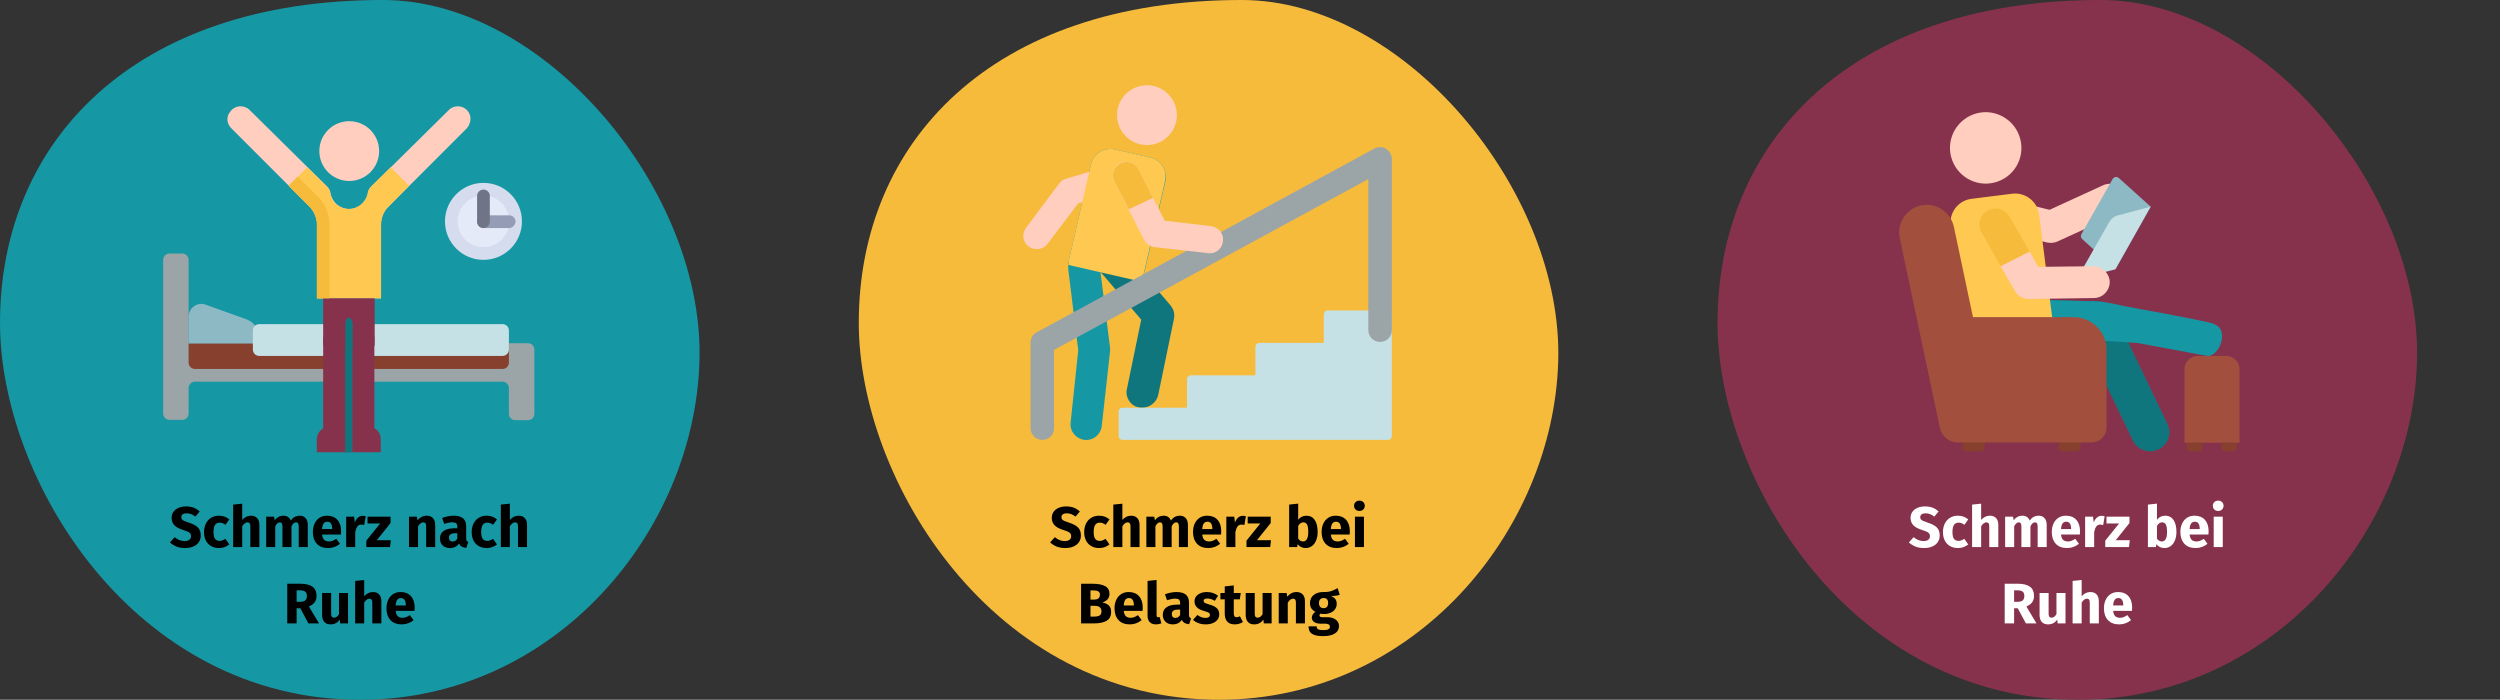 <?xml version="1.0" encoding="UTF-8"?>
<svg width="786px" height="220px" viewBox="0 0 786 220" version="1.1" xmlns="http://www.w3.org/2000/svg" xmlns:xlink="http://www.w3.org/1999/xlink">
    <rect x="0" y="0" width="786" height="220" fill="#333333" stroke="none"/>
    <title>kniearthrose-definition</title>
    <g id="Page-1" stroke="none" stroke-width="1" fill="none" fill-rule="evenodd">
        <g id="Illustrationen_Gürtelrose" transform="translate(-123, -2506)">
            <g id="kniearthrose-definition" transform="translate(123, 2506)">
                <rect id="Rectangle" x="0" y="0" width="786" height="220"></rect>
                <path d="M10.376,0 L775.624,0 C781.331,0 786,5.4 786,12 L786,208 C786,214.6 781.331,220 775.624,220 L10.376,220 C4.669,220 0,214.6 0,208 L0,12 C0,5.4 4.669,0 10.376,0 Z" id="Mask"></path>
                <g id="Group" fill-rule="nonzero">
                    <path d="M113.3,220 C174.5,220 218.2,167.2 219.9,113.8 C221.7,60.4 171.7,0 120.4,0 C41.7,0 0,44.7 0,101.5 C0,150.8 42,220 113.3,220 Z" id="Oval-Copy-2" fill="#1598A4"></path>
                    <path d="M58.169,172.306 C59.189,172.306 60.071,172.141 60.815,171.811 C61.559,171.481 62.129,171.019 62.525,170.425 C62.921,169.831 63.119,169.144 63.119,168.364 C63.119,167.272 62.819,166.429 62.219,165.835 C61.619,165.241 60.683,164.74 59.411,164.332 C58.739,164.116 58.235,163.93 57.899,163.774 C57.563,163.618 57.329,163.453 57.197,163.279 C57.065,163.105 56.999,162.88 56.999,162.604 C56.999,162.208 57.149,161.905 57.449,161.695 C57.749,161.485 58.157,161.38 58.673,161.38 C59.645,161.38 60.557,161.728 61.409,162.424 L61.409,162.424 L62.777,160.822 C62.213,160.282 61.586,159.88 60.896,159.616 C60.206,159.352 59.393,159.22 58.457,159.22 C57.593,159.22 56.819,159.367 56.135,159.661 C55.451,159.955 54.917,160.375 54.533,160.921 C54.149,161.467 53.957,162.1 53.957,162.82 C53.957,163.756 54.248,164.53 54.83,165.142 C55.412,165.754 56.393,166.27 57.773,166.69 C58.385,166.882 58.853,167.062 59.177,167.23 C59.501,167.398 59.729,167.587 59.861,167.797 C59.993,168.007 60.059,168.268 60.059,168.58 C60.059,169.06 59.882,169.435 59.528,169.705 C59.174,169.975 58.691,170.11 58.079,170.11 C57.479,170.11 56.924,170.008 56.414,169.804 C55.904,169.6 55.409,169.294 54.929,168.886 L54.929,168.886 L53.435,170.524 C53.999,171.064 54.674,171.496 55.46,171.82 C56.246,172.144 57.149,172.306 58.169,172.306 Z M68.879,172.306 C70.079,172.306 71.153,171.928 72.101,171.172 L72.101,171.172 L70.859,169.408 C70.487,169.636 70.169,169.801 69.905,169.903 C69.641,170.005 69.347,170.056 69.023,170.056 C68.411,170.056 67.943,169.846 67.619,169.426 C67.295,169.006 67.133,168.292 67.133,167.284 C67.133,166.24 67.295,165.484 67.619,165.016 C67.943,164.548 68.423,164.314 69.059,164.314 C69.671,164.314 70.277,164.542 70.877,164.998 L70.877,164.998 L72.101,163.306 C71.633,162.91 71.135,162.616 70.607,162.424 C70.079,162.232 69.485,162.136 68.825,162.136 C67.889,162.136 67.067,162.355 66.359,162.793 C65.651,163.231 65.105,163.84 64.721,164.62 C64.337,165.4 64.145,166.294 64.145,167.302 C64.145,168.31 64.337,169.189 64.721,169.939 C65.105,170.689 65.651,171.271 66.359,171.685 C67.067,172.099 67.907,172.306 68.879,172.306 Z M76.151,172 L76.151,165.448 C76.679,164.632 77.231,164.224 77.807,164.224 C78.095,164.224 78.317,164.317 78.473,164.503 C78.629,164.689 78.707,165.022 78.707,165.502 L78.707,165.502 L78.707,172 L81.551,172 L81.551,165.016 C81.551,164.104 81.317,163.396 80.849,162.892 C80.381,162.388 79.733,162.136 78.905,162.136 C78.353,162.136 77.855,162.247 77.411,162.469 C76.967,162.691 76.547,163.024 76.151,163.468 L76.151,163.468 L76.151,158.356 L73.307,158.644 L73.307,172 L76.151,172 Z M86.537,172 L86.537,165.466 C86.753,165.058 86.978,164.749 87.212,164.539 C87.446,164.329 87.707,164.224 87.995,164.224 C88.535,164.224 88.805,164.65 88.805,165.502 L88.805,165.502 L88.805,172 L91.649,172 L91.649,165.466 C91.865,165.046 92.087,164.734 92.315,164.53 C92.543,164.326 92.807,164.224 93.107,164.224 C93.647,164.224 93.917,164.65 93.917,165.502 L93.917,165.502 L93.917,172 L96.761,172 L96.761,165.016 C96.761,164.116 96.533,163.411 96.077,162.901 C95.621,162.391 95.015,162.136 94.259,162.136 C93.659,162.136 93.128,162.259 92.666,162.505 C92.204,162.751 91.781,163.132 91.397,163.648 C91.217,163.168 90.932,162.796 90.542,162.532 C90.152,162.268 89.687,162.136 89.147,162.136 C88.571,162.136 88.058,162.253 87.608,162.487 C87.158,162.721 86.747,163.078 86.375,163.558 L86.375,163.558 L86.177,162.442 L83.693,162.442 L83.693,172 L86.537,172 Z M103.169,172.306 C104.537,172.306 105.779,171.862 106.895,170.974 L106.895,170.974 L105.725,169.39 C105.305,169.678 104.915,169.891 104.555,170.029 C104.195,170.167 103.823,170.236 103.439,170.236 C102.803,170.236 102.305,170.074 101.945,169.75 C101.585,169.426 101.357,168.862 101.261,168.058 L101.261,168.058 L107.183,168.058 C107.219,167.77 107.237,167.428 107.237,167.032 C107.237,165.496 106.847,164.296 106.067,163.432 C105.287,162.568 104.207,162.136 102.827,162.136 C101.891,162.136 101.087,162.361 100.415,162.811 C99.743,163.261 99.233,163.873 98.885,164.647 C98.537,165.421 98.363,166.294 98.363,167.266 C98.363,168.802 98.777,170.026 99.605,170.938 C100.433,171.85 101.621,172.306 103.169,172.306 Z M104.447,166.348 L101.261,166.348 C101.321,165.52 101.486,164.926 101.756,164.566 C102.026,164.206 102.407,164.026 102.899,164.026 C103.907,164.026 104.423,164.758 104.447,166.222 L104.447,166.222 L104.447,166.348 Z M111.683,172 L111.683,167.266 C111.851,166.486 112.082,165.901 112.376,165.511 C112.67,165.121 113.099,164.926 113.663,164.926 C113.879,164.926 114.167,164.968 114.527,165.052 L114.527,165.052 L114.977,162.298 C114.689,162.214 114.371,162.172 114.023,162.172 C113.471,162.172 112.976,162.361 112.538,162.739 C112.1,163.117 111.773,163.636 111.557,164.296 L111.557,164.296 L111.323,162.442 L108.839,162.442 L108.839,172 L111.683,172 Z M122.627,172 L122.879,169.84 L118.469,169.84 L122.789,164.44 L122.789,162.442 L115.553,162.442 L115.553,164.584 L119.513,164.584 L115.175,169.984 L115.175,172 L122.627,172 Z M131.429,172 L131.429,165.466 C131.957,164.638 132.509,164.224 133.085,164.224 C133.385,164.224 133.61,164.317 133.76,164.503 C133.91,164.689 133.985,165.022 133.985,165.502 L133.985,165.502 L133.985,172 L136.829,172 L136.829,165.016 C136.829,164.104 136.595,163.396 136.127,162.892 C135.659,162.388 135.011,162.136 134.183,162.136 C133.595,162.136 133.064,162.256 132.59,162.496 C132.116,162.736 131.675,163.096 131.267,163.576 L131.267,163.576 L131.069,162.442 L128.585,162.442 L128.585,172 L131.429,172 Z M141.437,172.306 C142.733,172.306 143.693,171.826 144.317,170.866 C144.521,171.322 144.809,171.655 145.181,171.865 C145.553,172.075 146.033,172.204 146.621,172.252 L146.621,172.252 L147.215,170.398 C146.987,170.314 146.822,170.188 146.72,170.02 C146.618,169.852 146.567,169.588 146.567,169.228 L146.567,169.228 L146.567,165.52 C146.567,164.392 146.249,163.546 145.613,162.982 C144.977,162.418 143.975,162.136 142.607,162.136 C142.067,162.136 141.482,162.196 140.852,162.316 C140.222,162.436 139.607,162.61 139.007,162.838 L139.007,162.838 L139.655,164.71 C140.123,164.554 140.579,164.431 141.023,164.341 C141.467,164.251 141.845,164.206 142.157,164.206 C142.757,164.206 143.177,164.311 143.417,164.521 C143.657,164.731 143.777,165.118 143.777,165.682 L143.777,165.682 L143.777,166.096 L142.805,166.096 C141.353,166.096 140.243,166.372 139.475,166.924 C138.707,167.476 138.323,168.274 138.323,169.318 C138.323,170.206 138.605,170.926 139.169,171.478 C139.733,172.03 140.489,172.306 141.437,172.306 Z M142.265,170.272 C141.917,170.272 141.644,170.167 141.446,169.957 C141.248,169.747 141.149,169.45 141.149,169.066 C141.149,168.586 141.308,168.232 141.626,168.004 C141.944,167.776 142.427,167.662 143.075,167.662 L143.075,167.662 L143.777,167.662 L143.777,169.354 C143.417,169.966 142.913,170.272 142.265,170.272 Z M153.029,172.306 C154.229,172.306 155.303,171.928 156.251,171.172 L156.251,171.172 L155.009,169.408 C154.637,169.636 154.319,169.801 154.055,169.903 C153.791,170.005 153.497,170.056 153.173,170.056 C152.561,170.056 152.093,169.846 151.769,169.426 C151.445,169.006 151.283,168.292 151.283,167.284 C151.283,166.24 151.445,165.484 151.769,165.016 C152.093,164.548 152.573,164.314 153.209,164.314 C153.821,164.314 154.427,164.542 155.027,164.998 L155.027,164.998 L156.251,163.306 C155.783,162.91 155.285,162.616 154.757,162.424 C154.229,162.232 153.635,162.136 152.975,162.136 C152.039,162.136 151.217,162.355 150.509,162.793 C149.801,163.231 149.255,163.84 148.871,164.62 C148.487,165.4 148.295,166.294 148.295,167.302 C148.295,168.31 148.487,169.189 148.871,169.939 C149.255,170.689 149.801,171.271 150.509,171.685 C151.217,172.099 152.057,172.306 153.029,172.306 Z M160.301,172 L160.301,165.448 C160.829,164.632 161.381,164.224 161.957,164.224 C162.245,164.224 162.467,164.317 162.623,164.503 C162.779,164.689 162.857,165.022 162.857,165.502 L162.857,165.502 L162.857,172 L165.701,172 L165.701,165.016 C165.701,164.104 165.467,163.396 164.999,162.892 C164.531,162.388 163.883,162.136 163.055,162.136 C162.503,162.136 162.005,162.247 161.561,162.469 C161.117,162.691 160.697,163.024 160.301,163.468 L160.301,163.468 L160.301,158.356 L157.457,158.644 L157.457,172 L160.301,172 Z M93.26,196 L93.26,191.23 L94.412,191.23 L96.968,196 L100.298,196 L97.13,190.69 C97.958,190.318 98.564,189.865 98.948,189.331 C99.332,188.797 99.524,188.128 99.524,187.324 C99.524,186.04 99.095,185.086 98.237,184.462 C97.379,183.838 96.098,183.526 94.394,183.526 L94.394,183.526 L90.308,183.526 L90.308,196 L93.26,196 Z M94.502,189.196 L93.26,189.196 L93.26,185.596 L94.322,185.596 C95.054,185.596 95.597,185.734 95.951,186.01 C96.305,186.286 96.482,186.724 96.482,187.324 C96.482,187.972 96.317,188.446 95.987,188.746 C95.657,189.046 95.162,189.196 94.502,189.196 L94.502,189.196 Z M103.934,196.306 C105.17,196.306 106.136,195.802 106.832,194.794 L106.832,194.794 L106.958,196 L109.424,196 L109.424,186.442 L106.58,186.442 L106.58,193.084 C106.148,193.828 105.632,194.2 105.032,194.2 C104.72,194.2 104.489,194.107 104.339,193.921 C104.189,193.735 104.114,193.408 104.114,192.94 L104.114,192.94 L104.114,186.442 L101.27,186.442 L101.27,193.3 C101.27,194.248 101.495,194.986 101.945,195.514 C102.395,196.042 103.058,196.306 103.934,196.306 Z M114.5,196 L114.5,189.448 C115.028,188.632 115.58,188.224 116.156,188.224 C116.444,188.224 116.666,188.317 116.822,188.503 C116.978,188.689 117.056,189.022 117.056,189.502 L117.056,189.502 L117.056,196 L119.9,196 L119.9,189.016 C119.9,188.104 119.666,187.396 119.198,186.892 C118.73,186.388 118.082,186.136 117.254,186.136 C116.702,186.136 116.204,186.247 115.76,186.469 C115.316,186.691 114.896,187.024 114.5,187.468 L114.5,187.468 L114.5,182.356 L111.656,182.644 L111.656,196 L114.5,196 Z M126.308,196.306 C127.676,196.306 128.918,195.862 130.034,194.974 L130.034,194.974 L128.864,193.39 C128.444,193.678 128.054,193.891 127.694,194.029 C127.334,194.167 126.962,194.236 126.578,194.236 C125.942,194.236 125.444,194.074 125.084,193.75 C124.724,193.426 124.496,192.862 124.4,192.058 L124.4,192.058 L130.322,192.058 C130.358,191.77 130.376,191.428 130.376,191.032 C130.376,189.496 129.986,188.296 129.206,187.432 C128.426,186.568 127.346,186.136 125.966,186.136 C125.03,186.136 124.226,186.361 123.554,186.811 C122.882,187.261 122.372,187.873 122.024,188.647 C121.676,189.421 121.502,190.294 121.502,191.266 C121.502,192.802 121.916,194.026 122.744,194.938 C123.572,195.85 124.76,196.306 126.308,196.306 Z M127.586,190.348 L124.4,190.348 C124.46,189.52 124.625,188.926 124.895,188.566 C125.165,188.206 125.546,188.026 126.038,188.026 C127.046,188.026 127.562,188.758 127.586,190.222 L127.586,190.222 L127.586,190.348 Z" id="SchmerznachRuhe" fill="#000000"></path>
                    <g id="bed" transform="translate(51, 33)">
                        <path d="M8.3,74.9 L8.3,48.7 C8.3,47.6 7.4,46.7 6.3,46.7 L2.3,46.7 C1.2,46.7 0.3,47.6 0.3,48.7 L0.3,97 C0.3,98.1 1.2,99 2.3,99 L6.3,99 C7.4,99 8.3,98.1 8.3,97 L8.3,89 C8.3,87.9 9.2,87 10.3,87 L107,87 C108.1,87 109,87.9 109,89 L109,97.1 C109,98.2 109.9,99.1 111,99.1 L115,99.1 C116.1,99.1 117,98.2 117,97.1 L117,76.9 C117,75.8 116.1,74.9 115,74.9 L8.3,74.9 Z" id="Path" fill="#9BA4A6"></path>
                        <path d="M107,83 L10.3,83 C9.2,83 8.3,82.1 8.3,81 L8.3,75 L109,75 L109,81 C109,82.1 108.1,83 107,83 Z" id="Path_1_" fill="#873F2E"></path>
                        <path d="M8.3,74.9 L30.5,74.9 L30.5,73.1 C30.5,70.6 28.9,68.3 26.5,67.4 L13.7,62.8 C11.1,61.8 8.3,63.8 8.3,66.6 L8.3,74.9 Z" id="Path_2_" fill="#8DB9C4"></path>
                        <path d="M107,78.9 L30.5,78.9 C29.4,78.9 28.5,78 28.5,76.9 L28.5,70.9 C28.5,69.8 29.4,68.9 30.5,68.9 L107,68.9 C108.1,68.9 109,69.8 109,70.9 L109,76.9 C109,78 108.1,78.9 107,78.9 Z" id="Path_3_" fill="#C5E1E6"></path>
                        <path d="M66.7,101.6 L66.7,72.9 L50.6,72.9 L50.6,101.7 C49.4,102.4 48.6,103.7 48.6,105.2 L48.6,109.2 L68.7,109.2 L68.7,105.2 C68.8,103.6 67.9,102.3 66.7,101.6 Z" id="Path_4_" fill="#87324C"></path>
                        <rect id="Rectangle" fill="#10767E" x="57.5" y="72.9" width="2.3" height="36.3"></rect>
                        <path d="M96.2,2.1 C94.7,0 91.8,-0.1 90.1,1.6 L65.8,25.6 C65.2,26.2 64.8,26.9 64.7,27.7 C64.2,30.5 61.7,32.7 58.8,32.7 C55.8,32.7 53.4,30.6 52.9,27.7 C52.8,26.9 52.4,26.2 51.8,25.6 L27.5,1.6 C25.8,-0.1 22.9,0 21.4,2.1 C20,3.7 20.3,6 21.8,7.4 L46.3,31.9 C47.8,33.4 48.7,35.5 48.7,37.6 L48.7,60.8 L68.8,60.8 L68.8,37.6 C68.8,35.5 69.6,33.4 71.2,31.9 L95.7,7.4 C97,6 97.4,3.7 96.2,2.1 Z" id="Path_5_" fill="#FFCEBF"></path>
                        <path d="M77.6,25.4 L71.8,19.6 L65.7,25.6 C65.1,26.2 64.7,26.9 64.6,27.7 C64.1,30.5 61.6,32.7 58.7,32.7 C55.7,32.7 53.3,30.6 52.8,27.7 C52.7,26.9 52.3,26.2 51.7,25.6 L45.6,19.6 L39.8,25.4 L46.3,31.9 C47.8,33.4 48.7,35.5 48.7,37.6 L48.7,60.8 L68.8,60.8 L68.8,37.6 C68.8,35.5 69.6,33.4 71.2,31.9 L77.6,25.4 Z" id="Path_6_" fill="#FFC850"></path>
                        <path d="M65.2,76.9 L52.2,76.9 C51.3,76.9 50.6,76 50.6,74.9 L50.6,60.8 L66.8,60.8 L66.8,74.9 C66.9,76 66.1,76.9 65.2,76.9 Z" id="Path_7_" fill="#87324C"></path>
                        <g id="Group" transform="translate(57.28, 66.48)" fill="#10767E">
                            <path d="M1.4,0.4 C0.8,0.4 0.3,1.3 0.3,2.4 L0.3,10.5 L2.6,10.5 L2.6,2.4 C2.5,1.3 2,0.4 1.4,0.4 Z" id="Path_8_"></path>
                        </g>
                        <circle id="Oval-Copy-27" fill="#FFCEBF" cx="58.8" cy="14.5" r="9.4"></circle>
                        <circle id="Oval" fill="#D5DCED" cx="101" cy="36.6" r="12.1"></circle>
                        <circle id="Oval_1_" fill="#E4EAF8" cx="101" cy="36.6" r="8.1"></circle>
                        <path d="M109,38.7 L101,38.7 C99.9,38.7 99,37.8 99,36.7 L99,36.7 C99,35.6 99.9,34.7 101,34.7 L109.1,34.7 C110.2,34.7 111.1,35.6 111.1,36.7 L111.1,36.7 C111,37.8 110.1,38.7 109,38.7 Z" id="Path_9_" fill="#959CB5"></path>
                        <path d="M101,38.7 L101,38.7 C99.9,38.7 99,37.8 99,36.7 L99,28.6 C99,27.5 99.9,26.6 101,26.6 L101,26.6 C102.1,26.6 103,27.5 103,28.6 L103,36.7 C103,37.8 102.1,38.7 101,38.7 Z" id="Path_10_" fill="#707487"></path>
                        <path d="M52.6,60.8 L52.6,37.5 C52.6,34.3 51.3,31.2 49.1,29 L42.6,22.5 L39.7,25.4 L46.2,31.9 C47.7,33.4 48.6,35.5 48.6,37.6 L48.6,60.8 L52.6,60.8 Z" id="Path_11_" fill="#F7BB3C"></path>
                    </g>
                </g>
                <g id="Group" transform="translate(270, 0)" fill-rule="nonzero">
                    <path d="M113.3,220 C174.5,220 218.2,167.2 219.9,113.8 C221.6,60.4 171.7,0 120.4,0 C41.7,0 0,44.7 0,101.5 C0,150.8 42,220 113.3,220 Z" id="Oval-Copy-3" fill="#F7BB3C"></path>
                    <path d="M64.89,172.306 C65.91,172.306 66.792,172.141 67.536,171.811 C68.28,171.481 68.85,171.019 69.246,170.425 C69.642,169.831 69.84,169.144 69.84,168.364 C69.84,167.272 69.54,166.429 68.94,165.835 C68.34,165.241 67.404,164.74 66.132,164.332 C65.46,164.116 64.956,163.93 64.62,163.774 C64.284,163.618 64.05,163.453 63.918,163.279 C63.786,163.105 63.72,162.88 63.72,162.604 C63.72,162.208 63.87,161.905 64.17,161.695 C64.47,161.485 64.878,161.38 65.394,161.38 C66.366,161.38 67.278,161.728 68.13,162.424 L68.13,162.424 L69.498,160.822 C68.934,160.282 68.307,159.88 67.617,159.616 C66.927,159.352 66.114,159.22 65.178,159.22 C64.314,159.22 63.54,159.367 62.856,159.661 C62.172,159.955 61.638,160.375 61.254,160.921 C60.87,161.467 60.678,162.1 60.678,162.82 C60.678,163.756 60.969,164.53 61.551,165.142 C62.133,165.754 63.114,166.27 64.494,166.69 C65.106,166.882 65.574,167.062 65.898,167.23 C66.222,167.398 66.45,167.587 66.582,167.797 C66.714,168.007 66.78,168.268 66.78,168.58 C66.78,169.06 66.603,169.435 66.249,169.705 C65.895,169.975 65.412,170.11 64.8,170.11 C64.2,170.11 63.645,170.008 63.135,169.804 C62.625,169.6 62.13,169.294 61.65,168.886 L61.65,168.886 L60.156,170.524 C60.72,171.064 61.395,171.496 62.181,171.82 C62.967,172.144 63.87,172.306 64.89,172.306 Z M75.6,172.306 C76.8,172.306 77.874,171.928 78.822,171.172 L78.822,171.172 L77.58,169.408 C77.208,169.636 76.89,169.801 76.626,169.903 C76.362,170.005 76.068,170.056 75.744,170.056 C75.132,170.056 74.664,169.846 74.34,169.426 C74.016,169.006 73.854,168.292 73.854,167.284 C73.854,166.24 74.016,165.484 74.34,165.016 C74.664,164.548 75.144,164.314 75.78,164.314 C76.392,164.314 76.998,164.542 77.598,164.998 L77.598,164.998 L78.822,163.306 C78.354,162.91 77.856,162.616 77.328,162.424 C76.8,162.232 76.206,162.136 75.546,162.136 C74.61,162.136 73.788,162.355 73.08,162.793 C72.372,163.231 71.826,163.84 71.442,164.62 C71.058,165.4 70.866,166.294 70.866,167.302 C70.866,168.31 71.058,169.189 71.442,169.939 C71.826,170.689 72.372,171.271 73.08,171.685 C73.788,172.099 74.628,172.306 75.6,172.306 Z M82.872,172 L82.872,165.448 C83.4,164.632 83.952,164.224 84.528,164.224 C84.816,164.224 85.038,164.317 85.194,164.503 C85.35,164.689 85.428,165.022 85.428,165.502 L85.428,165.502 L85.428,172 L88.272,172 L88.272,165.016 C88.272,164.104 88.038,163.396 87.57,162.892 C87.102,162.388 86.454,162.136 85.626,162.136 C85.074,162.136 84.576,162.247 84.132,162.469 C83.688,162.691 83.268,163.024 82.872,163.468 L82.872,163.468 L82.872,158.356 L80.028,158.644 L80.028,172 L82.872,172 Z M93.258,172 L93.258,165.466 C93.474,165.058 93.699,164.749 93.933,164.539 C94.167,164.329 94.428,164.224 94.716,164.224 C95.256,164.224 95.526,164.65 95.526,165.502 L95.526,165.502 L95.526,172 L98.37,172 L98.37,165.466 C98.586,165.046 98.808,164.734 99.036,164.53 C99.264,164.326 99.528,164.224 99.828,164.224 C100.368,164.224 100.638,164.65 100.638,165.502 L100.638,165.502 L100.638,172 L103.482,172 L103.482,165.016 C103.482,164.116 103.254,163.411 102.798,162.901 C102.342,162.391 101.736,162.136 100.98,162.136 C100.38,162.136 99.849,162.259 99.387,162.505 C98.925,162.751 98.502,163.132 98.118,163.648 C97.938,163.168 97.653,162.796 97.263,162.532 C96.873,162.268 96.408,162.136 95.868,162.136 C95.292,162.136 94.779,162.253 94.329,162.487 C93.879,162.721 93.468,163.078 93.096,163.558 L93.096,163.558 L92.898,162.442 L90.414,162.442 L90.414,172 L93.258,172 Z M109.89,172.306 C111.258,172.306 112.5,171.862 113.616,170.974 L113.616,170.974 L112.446,169.39 C112.026,169.678 111.636,169.891 111.276,170.029 C110.916,170.167 110.544,170.236 110.16,170.236 C109.524,170.236 109.026,170.074 108.666,169.75 C108.306,169.426 108.078,168.862 107.982,168.058 L107.982,168.058 L113.904,168.058 C113.94,167.77 113.958,167.428 113.958,167.032 C113.958,165.496 113.568,164.296 112.788,163.432 C112.008,162.568 110.928,162.136 109.548,162.136 C108.612,162.136 107.808,162.361 107.136,162.811 C106.464,163.261 105.954,163.873 105.606,164.647 C105.258,165.421 105.084,166.294 105.084,167.266 C105.084,168.802 105.498,170.026 106.326,170.938 C107.154,171.85 108.342,172.306 109.89,172.306 Z M111.168,166.348 L107.982,166.348 C108.042,165.52 108.207,164.926 108.477,164.566 C108.747,164.206 109.128,164.026 109.62,164.026 C110.628,164.026 111.144,164.758 111.168,166.222 L111.168,166.222 L111.168,166.348 Z M118.404,172 L118.404,167.266 C118.572,166.486 118.803,165.901 119.097,165.511 C119.391,165.121 119.82,164.926 120.384,164.926 C120.6,164.926 120.888,164.968 121.248,165.052 L121.248,165.052 L121.698,162.298 C121.41,162.214 121.092,162.172 120.744,162.172 C120.192,162.172 119.697,162.361 119.259,162.739 C118.821,163.117 118.494,163.636 118.278,164.296 L118.278,164.296 L118.044,162.442 L115.56,162.442 L115.56,172 L118.404,172 Z M129.348,172 L129.6,169.84 L125.19,169.84 L129.51,164.44 L129.51,162.442 L122.274,162.442 L122.274,164.584 L126.234,164.584 L121.896,169.984 L121.896,172 L129.348,172 Z M140.472,172.306 C141.252,172.306 141.927,172.09 142.497,171.658 C143.067,171.226 143.505,170.626 143.811,169.858 C144.117,169.09 144.27,168.214 144.27,167.23 C144.27,165.622 143.964,164.371 143.352,163.477 C142.74,162.583 141.864,162.136 140.724,162.136 C140.196,162.136 139.707,162.25 139.257,162.478 C138.807,162.706 138.438,163.018 138.15,163.414 L138.15,163.414 L138.15,158.338 L135.306,158.644 L135.306,172 L137.826,172 L137.97,171.082 C138.27,171.466 138.633,171.766 139.059,171.982 C139.485,172.198 139.956,172.306 140.472,172.306 Z M139.644,170.236 C139.344,170.236 139.065,170.155 138.807,169.993 C138.549,169.831 138.33,169.606 138.15,169.318 L138.15,169.318 L138.15,165.34 C138.594,164.596 139.134,164.224 139.77,164.224 C140.274,164.224 140.658,164.44 140.922,164.872 C141.186,165.304 141.318,166.09 141.318,167.23 C141.318,169.234 140.76,170.236 139.644,170.236 Z M150.318,172.306 C151.686,172.306 152.928,171.862 154.044,170.974 L154.044,170.974 L152.874,169.39 C152.454,169.678 152.064,169.891 151.704,170.029 C151.344,170.167 150.972,170.236 150.588,170.236 C149.952,170.236 149.454,170.074 149.094,169.75 C148.734,169.426 148.506,168.862 148.41,168.058 L148.41,168.058 L154.332,168.058 C154.368,167.77 154.386,167.428 154.386,167.032 C154.386,165.496 153.996,164.296 153.216,163.432 C152.436,162.568 151.356,162.136 149.976,162.136 C149.04,162.136 148.236,162.361 147.564,162.811 C146.892,163.261 146.382,163.873 146.034,164.647 C145.686,165.421 145.512,166.294 145.512,167.266 C145.512,168.802 145.926,170.026 146.754,170.938 C147.582,171.85 148.77,172.306 150.318,172.306 Z M151.596,166.348 L148.41,166.348 C148.47,165.52 148.635,164.926 148.905,164.566 C149.175,164.206 149.556,164.026 150.048,164.026 C151.056,164.026 151.572,164.758 151.596,166.222 L151.596,166.222 L151.596,166.348 Z M157.392,160.642 C157.884,160.642 158.289,160.489 158.607,160.183 C158.925,159.877 159.084,159.49 159.084,159.022 C159.084,158.554 158.925,158.167 158.607,157.861 C158.289,157.555 157.884,157.402 157.392,157.402 C156.9,157.402 156.498,157.555 156.186,157.861 C155.874,158.167 155.718,158.554 155.718,159.022 C155.718,159.49 155.874,159.877 156.186,160.183 C156.498,160.489 156.9,160.642 157.392,160.642 Z M158.832,172 L158.832,162.442 L155.988,162.442 L155.988,172 L158.832,172 Z M73.908,196 C75.624,196 76.959,195.727 77.913,195.181 C78.867,194.635 79.344,193.696 79.344,192.364 C79.344,191.452 79.083,190.768 78.561,190.312 C78.039,189.856 77.364,189.55 76.536,189.394 C77.184,189.238 77.727,188.935 78.165,188.485 C78.603,188.035 78.822,187.444 78.822,186.712 C78.822,185.584 78.36,184.771 77.436,184.273 C76.512,183.775 75.174,183.526 73.422,183.526 L73.422,183.526 L69.894,183.526 L69.894,196 L73.908,196 Z M73.944,188.512 L72.846,188.512 L72.846,185.614 L73.71,185.614 C74.442,185.614 74.976,185.719 75.312,185.929 C75.648,186.139 75.816,186.496 75.816,187 C75.816,188.008 75.192,188.512 73.944,188.512 L73.944,188.512 Z M73.926,193.858 L72.846,193.858 L72.846,190.474 L74.142,190.474 C75.582,190.474 76.302,191.05 76.302,192.202 C76.302,192.838 76.101,193.273 75.699,193.507 C75.297,193.741 74.706,193.858 73.926,193.858 L73.926,193.858 Z M85.212,196.306 C86.58,196.306 87.822,195.862 88.938,194.974 L88.938,194.974 L87.768,193.39 C87.348,193.678 86.958,193.891 86.598,194.029 C86.238,194.167 85.866,194.236 85.482,194.236 C84.846,194.236 84.348,194.074 83.988,193.75 C83.628,193.426 83.4,192.862 83.304,192.058 L83.304,192.058 L89.226,192.058 C89.262,191.77 89.28,191.428 89.28,191.032 C89.28,189.496 88.89,188.296 88.11,187.432 C87.33,186.568 86.25,186.136 84.87,186.136 C83.934,186.136 83.13,186.361 82.458,186.811 C81.786,187.261 81.276,187.873 80.928,188.647 C80.58,189.421 80.406,190.294 80.406,191.266 C80.406,192.802 80.82,194.026 81.648,194.938 C82.476,195.85 83.664,196.306 85.212,196.306 Z M86.49,190.348 L83.304,190.348 C83.364,189.52 83.529,188.926 83.799,188.566 C84.069,188.206 84.45,188.026 84.942,188.026 C85.95,188.026 86.466,188.758 86.49,190.222 L86.49,190.222 L86.49,190.348 Z M93.42,196.306 C94.056,196.306 94.632,196.198 95.148,195.982 L95.148,195.982 L94.59,193.966 C94.446,194.026 94.29,194.056 94.122,194.056 C93.798,194.056 93.636,193.858 93.636,193.462 L93.636,193.462 L93.636,182.338 L90.792,182.644 L90.792,193.57 C90.792,194.446 91.023,195.121 91.485,195.595 C91.947,196.069 92.592,196.306 93.42,196.306 Z M98.694,196.306 C99.99,196.306 100.95,195.826 101.574,194.866 C101.778,195.322 102.066,195.655 102.438,195.865 C102.81,196.075 103.29,196.204 103.878,196.252 L103.878,196.252 L104.472,194.398 C104.244,194.314 104.079,194.188 103.977,194.02 C103.875,193.852 103.824,193.588 103.824,193.228 L103.824,193.228 L103.824,189.52 C103.824,188.392 103.506,187.546 102.87,186.982 C102.234,186.418 101.232,186.136 99.864,186.136 C99.324,186.136 98.739,186.196 98.109,186.316 C97.479,186.436 96.864,186.61 96.264,186.838 L96.264,186.838 L96.912,188.71 C97.38,188.554 97.836,188.431 98.28,188.341 C98.724,188.251 99.102,188.206 99.414,188.206 C100.014,188.206 100.434,188.311 100.674,188.521 C100.914,188.731 101.034,189.118 101.034,189.682 L101.034,189.682 L101.034,190.096 L100.062,190.096 C98.61,190.096 97.5,190.372 96.732,190.924 C95.964,191.476 95.58,192.274 95.58,193.318 C95.58,194.206 95.862,194.926 96.426,195.478 C96.99,196.03 97.746,196.306 98.694,196.306 Z M99.522,194.272 C99.174,194.272 98.901,194.167 98.703,193.957 C98.505,193.747 98.406,193.45 98.406,193.066 C98.406,192.586 98.565,192.232 98.883,192.004 C99.201,191.776 99.684,191.662 100.332,191.662 L100.332,191.662 L101.034,191.662 L101.034,193.354 C100.674,193.966 100.17,194.272 99.522,194.272 Z M109.08,196.306 C109.872,196.306 110.592,196.18 111.24,195.928 C111.888,195.676 112.398,195.313 112.77,194.839 C113.142,194.365 113.328,193.804 113.328,193.156 C113.328,192.34 113.085,191.701 112.599,191.239 C112.113,190.777 111.372,190.402 110.376,190.114 C109.8,189.946 109.374,189.802 109.098,189.682 C108.822,189.562 108.639,189.445 108.549,189.331 C108.459,189.217 108.414,189.07 108.414,188.89 C108.414,188.662 108.513,188.485 108.711,188.359 C108.909,188.233 109.194,188.17 109.566,188.17 C110.358,188.17 111.144,188.416 111.924,188.908 L111.924,188.908 L112.968,187.306 C112.512,186.934 111.984,186.646 111.384,186.442 C110.784,186.238 110.142,186.136 109.458,186.136 C108.678,186.136 107.991,186.265 107.397,186.523 C106.803,186.781 106.347,187.129 106.029,187.567 C105.711,188.005 105.552,188.5 105.552,189.052 C105.552,189.784 105.786,190.396 106.254,190.888 C106.722,191.38 107.43,191.764 108.378,192.04 C108.978,192.208 109.416,192.349 109.692,192.463 C109.968,192.577 110.154,192.7 110.25,192.832 C110.346,192.964 110.394,193.144 110.394,193.372 C110.394,193.66 110.271,193.882 110.025,194.038 C109.779,194.194 109.44,194.272 109.008,194.272 C108.12,194.272 107.274,193.96 106.47,193.336 L106.47,193.336 L105.084,194.884 C105.564,195.328 106.149,195.676 106.839,195.928 C107.529,196.18 108.276,196.306 109.08,196.306 Z M118.188,196.306 C118.644,196.306 119.103,196.24 119.565,196.108 C120.027,195.976 120.432,195.79 120.78,195.55 L120.78,195.55 L119.826,193.75 C119.466,193.954 119.124,194.056 118.8,194.056 C118.488,194.056 118.26,193.96 118.116,193.768 C117.972,193.576 117.9,193.258 117.9,192.814 L117.9,192.814 L117.9,188.422 L119.79,188.422 L120.096,186.442 L117.9,186.442 L117.9,184.048 L115.056,184.372 L115.056,186.442 L113.706,186.442 L113.706,188.422 L115.056,188.422 L115.056,192.85 C115.056,195.142 116.1,196.294 118.188,196.306 Z M124.308,196.306 C125.544,196.306 126.51,195.802 127.206,194.794 L127.206,194.794 L127.332,196 L129.798,196 L129.798,186.442 L126.954,186.442 L126.954,193.084 C126.522,193.828 126.006,194.2 125.406,194.2 C125.094,194.2 124.863,194.107 124.713,193.921 C124.563,193.735 124.488,193.408 124.488,192.94 L124.488,192.94 L124.488,186.442 L121.644,186.442 L121.644,193.3 C121.644,194.248 121.869,194.986 122.319,195.514 C122.769,196.042 123.432,196.306 124.308,196.306 Z M134.874,196 L134.874,189.466 C135.402,188.638 135.954,188.224 136.53,188.224 C136.83,188.224 137.055,188.317 137.205,188.503 C137.355,188.689 137.43,189.022 137.43,189.502 L137.43,189.502 L137.43,196 L140.274,196 L140.274,189.016 C140.274,188.104 140.04,187.396 139.572,186.892 C139.104,186.388 138.456,186.136 137.628,186.136 C137.04,186.136 136.509,186.256 136.035,186.496 C135.561,186.736 135.12,187.096 134.712,187.576 L134.712,187.576 L134.514,186.442 L132.03,186.442 L132.03,196 L134.874,196 Z M145.98,199.996 C147.6,199.996 148.839,199.717 149.697,199.159 C150.555,198.601 150.984,197.824 150.984,196.828 C150.984,196.3 150.834,195.826 150.534,195.406 C150.234,194.986 149.808,194.656 149.256,194.416 C148.704,194.176 148.062,194.056 147.33,194.056 L147.33,194.056 L145.89,194.056 C145.47,194.056 145.191,194.005 145.053,193.903 C144.915,193.801 144.846,193.66 144.846,193.48 C144.846,193.372 144.873,193.267 144.927,193.165 C144.981,193.063 145.056,192.988 145.152,192.94 C145.5,193.012 145.866,193.048 146.25,193.048 C147.066,193.048 147.777,192.91 148.383,192.634 C148.989,192.358 149.454,191.977 149.778,191.491 C150.102,191.005 150.264,190.456 150.264,189.844 C150.264,189.232 150.12,188.734 149.832,188.35 C149.544,187.966 149.088,187.642 148.464,187.378 C149.676,187.378 150.594,187.252 151.218,187 L151.218,187 L150.552,184.894 C149.844,185.314 149.157,185.632 148.491,185.848 C147.825,186.064 147.012,186.16 146.052,186.136 C144.792,186.136 143.778,186.451 143.01,187.081 C142.242,187.711 141.858,188.56 141.858,189.628 C141.858,190.252 141.993,190.783 142.263,191.221 C142.533,191.659 142.968,192.04 143.568,192.364 C143.22,192.58 142.944,192.853 142.74,193.183 C142.536,193.513 142.434,193.852 142.434,194.2 C142.434,194.752 142.677,195.205 143.163,195.559 C143.649,195.913 144.384,196.09 145.368,196.09 L145.368,196.09 L146.754,196.09 C147.21,196.09 147.552,196.174 147.78,196.342 C148.008,196.51 148.122,196.738 148.122,197.026 C148.122,197.374 147.972,197.641 147.672,197.827 C147.372,198.013 146.832,198.106 146.052,198.106 C145.488,198.106 145.056,198.064 144.756,197.98 C144.456,197.896 144.249,197.77 144.135,197.602 C144.021,197.434 143.964,197.206 143.964,196.918 L143.964,196.918 L141.408,196.918 C141.408,197.59 141.543,198.148 141.813,198.592 C142.083,199.036 142.554,199.381 143.226,199.627 C143.898,199.873 144.816,199.996 145.98,199.996 Z M146.124,191.212 C145.68,191.212 145.329,191.071 145.071,190.789 C144.813,190.507 144.684,190.108 144.684,189.592 C144.684,189.1 144.813,188.713 145.071,188.431 C145.329,188.149 145.68,188.008 146.124,188.008 C147.084,188.008 147.564,188.524 147.564,189.556 C147.564,190.108 147.441,190.522 147.195,190.798 C146.949,191.074 146.592,191.212 146.124,191.212 Z" id="SchmerzbeiBelastung" fill="#000000"></path>
                    <g id="stairs" transform="translate(51, 26)">
                        <path d="M40.6,23.5 L29.6,21 C26.2,20.2 22.8,22.3 22,25.7 L15.1,55.6 C14.8,56.7 14.8,57.9 14.9,59 L18,84.1 L15.6,106.9 C15.3,109.6 17.3,112 20,112.3 C22.7,112.6 25.1,110.6 25.4,107.9 L28,84.5 C28,84.1 28,83.7 28,83.3 L25,59.6 L38.1,62.6 L45.4,31 C46.1,27.6 44,24.2 40.6,23.5 Z" id="Path_12_" fill="#1598A4"></path>
                        <path d="M2.4,51.5 C0.5,50.1 0.2,47.4 1.6,45.6 L12,31.7 C12.5,31 13.3,30.4 14.2,30.2 L31.8,24.9 C34,24.2 36.4,25.5 37.1,27.7 C37.8,29.9 36.5,32.3 34.3,33 L18,37.9 L8.4,50.6 C7,52.5 4.3,52.9 2.4,51.5 Z" id="Path_13_" fill="#FFCEBF"></path>
                        <path d="M37.1,102.1 C34.4,101.6 32.7,98.9 33.3,96.3 L37.8,74.5 L22.8,56.9 C21,54.8 21.3,51.7 23.4,49.9 C25.5,48.1 28.6,48.4 30.4,50.5 L47,70 C48,71.2 48.4,72.7 48.1,74.2 L43.1,98.4 C42.4,100.9 39.8,102.6 37.1,102.1 Z" id="Path_14_" fill="#10767E"></path>
                        <path d="M40.6,23.5 C36.9,22.7 33.3,21.8 29.6,21 C26.2,20.2 22.8,22.3 22,25.7 C20.8,30.8 17,47.5 15.1,55.6 C15,56.2 14.9,56.7 14.9,57.3 C17.1,57.8 35.7,62.1 38,62.6 C45.5,30.2 45.3,30.9 45.3,30.7 C46,27.4 43.9,24.2 40.6,23.5 Z" id="Path_15_" fill="#FFC850"></path>
                        <circle id="Oval_2_" fill="#FFCEBF" cx="39.6" cy="10.2" r="9.4"></circle>
                        <path d="M96.4,71.6 C95.7,71.6 95.2,72.2 95.2,72.8 L95.2,81.8 L74.9,81.8 C74.2,81.8 73.7,82.4 73.7,83 L73.7,92 L53.4,92 C52.7,92 52.2,92.6 52.2,93.2 L52.2,102.2 L31.9,102.2 C31.2,102.2 30.7,102.8 30.7,103.4 L30.7,111.1 C30.7,111.8 31.3,112.3 31.9,112.3 L115.4,112.3 C116.1,112.3 116.6,111.7 116.6,111.1 L116.6,72.8 C116.6,72.1 116,71.6 115.4,71.6 L96.4,71.6 L96.4,71.6 Z" id="Path_16_" fill="#C5E1E6"></path>
                        <path d="M6.7,112.3 C4.6,112.3 3,110.6 3,108.6 L3,81.8 C3,80.4 3.7,79.2 4.9,78.5 L111.1,20.7 C112.3,20.1 113.7,20.1 114.8,20.8 C115.9,21.5 116.6,22.7 116.6,24 L116.6,77.8 C116.6,79.9 114.9,81.5 112.9,81.5 C110.8,81.5 109.2,79.8 109.2,77.8 L109.2,30.3 L10.4,84 L10.4,108.6 C10.4,110.7 8.8,112.3 6.7,112.3 Z" id="Path_17_" fill="#9BA4A6"></path>
                        <path d="M58.9,53.6 L42,51.7 C40.6,51.5 39.4,50.7 38.7,49.4 L29.3,31 C28.2,28.9 29.1,26.4 31.1,25.3 C33.2,24.2 35.7,25.1 36.8,27.1 L45.2,43.4 L59.8,45.1 C62.1,45.4 63.8,47.5 63.5,49.8 C63.3,52.2 61.2,53.9 58.9,53.6 Z" id="Path_18_" fill="#FFCEBF"></path>
                        <path d="M41.5,36.2 L36.9,27.2 C35.8,25.1 33.3,24.3 31.2,25.4 C29.1,26.5 28.3,29 29.4,31.1 L33.9,39.8 L41.5,36.2 Z" id="Path_19_" fill="#F7BB3C"></path>
                    </g>
                </g>
                <g id="Group" transform="translate(540, 0)" fill-rule="nonzero">
                    <path d="M113.3,220 C174.5,220 218.2,167.2 219.9,113.8 C221.6,60.4 171.7,0 120.4,0 C41.7,0 0,44.7 0,101.5 C0,150.8 42,220 113.3,220 Z" id="Oval-Copy-5" fill="#87324C"></path>
                    <path d="M64.89,172.306 C65.91,172.306 66.792,172.141 67.536,171.811 C68.28,171.481 68.85,171.019 69.246,170.425 C69.642,169.831 69.84,169.144 69.84,168.364 C69.84,167.272 69.54,166.429 68.94,165.835 C68.34,165.241 67.404,164.74 66.132,164.332 C65.46,164.116 64.956,163.93 64.62,163.774 C64.284,163.618 64.05,163.453 63.918,163.279 C63.786,163.105 63.72,162.88 63.72,162.604 C63.72,162.208 63.87,161.905 64.17,161.695 C64.47,161.485 64.878,161.38 65.394,161.38 C66.366,161.38 67.278,161.728 68.13,162.424 L68.13,162.424 L69.498,160.822 C68.934,160.282 68.307,159.88 67.617,159.616 C66.927,159.352 66.114,159.22 65.178,159.22 C64.314,159.22 63.54,159.367 62.856,159.661 C62.172,159.955 61.638,160.375 61.254,160.921 C60.87,161.467 60.678,162.1 60.678,162.82 C60.678,163.756 60.969,164.53 61.551,165.142 C62.133,165.754 63.114,166.27 64.494,166.69 C65.106,166.882 65.574,167.062 65.898,167.23 C66.222,167.398 66.45,167.587 66.582,167.797 C66.714,168.007 66.78,168.268 66.78,168.58 C66.78,169.06 66.603,169.435 66.249,169.705 C65.895,169.975 65.412,170.11 64.8,170.11 C64.2,170.11 63.645,170.008 63.135,169.804 C62.625,169.6 62.13,169.294 61.65,168.886 L61.65,168.886 L60.156,170.524 C60.72,171.064 61.395,171.496 62.181,171.82 C62.967,172.144 63.87,172.306 64.89,172.306 Z M75.6,172.306 C76.8,172.306 77.874,171.928 78.822,171.172 L78.822,171.172 L77.58,169.408 C77.208,169.636 76.89,169.801 76.626,169.903 C76.362,170.005 76.068,170.056 75.744,170.056 C75.132,170.056 74.664,169.846 74.34,169.426 C74.016,169.006 73.854,168.292 73.854,167.284 C73.854,166.24 74.016,165.484 74.34,165.016 C74.664,164.548 75.144,164.314 75.78,164.314 C76.392,164.314 76.998,164.542 77.598,164.998 L77.598,164.998 L78.822,163.306 C78.354,162.91 77.856,162.616 77.328,162.424 C76.8,162.232 76.206,162.136 75.546,162.136 C74.61,162.136 73.788,162.355 73.08,162.793 C72.372,163.231 71.826,163.84 71.442,164.62 C71.058,165.4 70.866,166.294 70.866,167.302 C70.866,168.31 71.058,169.189 71.442,169.939 C71.826,170.689 72.372,171.271 73.08,171.685 C73.788,172.099 74.628,172.306 75.6,172.306 Z M82.872,172 L82.872,165.448 C83.4,164.632 83.952,164.224 84.528,164.224 C84.816,164.224 85.038,164.317 85.194,164.503 C85.35,164.689 85.428,165.022 85.428,165.502 L85.428,165.502 L85.428,172 L88.272,172 L88.272,165.016 C88.272,164.104 88.038,163.396 87.57,162.892 C87.102,162.388 86.454,162.136 85.626,162.136 C85.074,162.136 84.576,162.247 84.132,162.469 C83.688,162.691 83.268,163.024 82.872,163.468 L82.872,163.468 L82.872,158.356 L80.028,158.644 L80.028,172 L82.872,172 Z M93.258,172 L93.258,165.466 C93.474,165.058 93.699,164.749 93.933,164.539 C94.167,164.329 94.428,164.224 94.716,164.224 C95.256,164.224 95.526,164.65 95.526,165.502 L95.526,165.502 L95.526,172 L98.37,172 L98.37,165.466 C98.586,165.046 98.808,164.734 99.036,164.53 C99.264,164.326 99.528,164.224 99.828,164.224 C100.368,164.224 100.638,164.65 100.638,165.502 L100.638,165.502 L100.638,172 L103.482,172 L103.482,165.016 C103.482,164.116 103.254,163.411 102.798,162.901 C102.342,162.391 101.736,162.136 100.98,162.136 C100.38,162.136 99.849,162.259 99.387,162.505 C98.925,162.751 98.502,163.132 98.118,163.648 C97.938,163.168 97.653,162.796 97.263,162.532 C96.873,162.268 96.408,162.136 95.868,162.136 C95.292,162.136 94.779,162.253 94.329,162.487 C93.879,162.721 93.468,163.078 93.096,163.558 L93.096,163.558 L92.898,162.442 L90.414,162.442 L90.414,172 L93.258,172 Z M109.89,172.306 C111.258,172.306 112.5,171.862 113.616,170.974 L113.616,170.974 L112.446,169.39 C112.026,169.678 111.636,169.891 111.276,170.029 C110.916,170.167 110.544,170.236 110.16,170.236 C109.524,170.236 109.026,170.074 108.666,169.75 C108.306,169.426 108.078,168.862 107.982,168.058 L107.982,168.058 L113.904,168.058 C113.94,167.77 113.958,167.428 113.958,167.032 C113.958,165.496 113.568,164.296 112.788,163.432 C112.008,162.568 110.928,162.136 109.548,162.136 C108.612,162.136 107.808,162.361 107.136,162.811 C106.464,163.261 105.954,163.873 105.606,164.647 C105.258,165.421 105.084,166.294 105.084,167.266 C105.084,168.802 105.498,170.026 106.326,170.938 C107.154,171.85 108.342,172.306 109.89,172.306 Z M111.168,166.348 L107.982,166.348 C108.042,165.52 108.207,164.926 108.477,164.566 C108.747,164.206 109.128,164.026 109.62,164.026 C110.628,164.026 111.144,164.758 111.168,166.222 L111.168,166.222 L111.168,166.348 Z M118.404,172 L118.404,167.266 C118.572,166.486 118.803,165.901 119.097,165.511 C119.391,165.121 119.82,164.926 120.384,164.926 C120.6,164.926 120.888,164.968 121.248,165.052 L121.248,165.052 L121.698,162.298 C121.41,162.214 121.092,162.172 120.744,162.172 C120.192,162.172 119.697,162.361 119.259,162.739 C118.821,163.117 118.494,163.636 118.278,164.296 L118.278,164.296 L118.044,162.442 L115.56,162.442 L115.56,172 L118.404,172 Z M129.348,172 L129.6,169.84 L125.19,169.84 L129.51,164.44 L129.51,162.442 L122.274,162.442 L122.274,164.584 L126.234,164.584 L121.896,169.984 L121.896,172 L129.348,172 Z M140.472,172.306 C141.252,172.306 141.927,172.09 142.497,171.658 C143.067,171.226 143.505,170.626 143.811,169.858 C144.117,169.09 144.27,168.214 144.27,167.23 C144.27,165.622 143.964,164.371 143.352,163.477 C142.74,162.583 141.864,162.136 140.724,162.136 C140.196,162.136 139.707,162.25 139.257,162.478 C138.807,162.706 138.438,163.018 138.15,163.414 L138.15,163.414 L138.15,158.338 L135.306,158.644 L135.306,172 L137.826,172 L137.97,171.082 C138.27,171.466 138.633,171.766 139.059,171.982 C139.485,172.198 139.956,172.306 140.472,172.306 Z M139.644,170.236 C139.344,170.236 139.065,170.155 138.807,169.993 C138.549,169.831 138.33,169.606 138.15,169.318 L138.15,169.318 L138.15,165.34 C138.594,164.596 139.134,164.224 139.77,164.224 C140.274,164.224 140.658,164.44 140.922,164.872 C141.186,165.304 141.318,166.09 141.318,167.23 C141.318,169.234 140.76,170.236 139.644,170.236 Z M150.318,172.306 C151.686,172.306 152.928,171.862 154.044,170.974 L154.044,170.974 L152.874,169.39 C152.454,169.678 152.064,169.891 151.704,170.029 C151.344,170.167 150.972,170.236 150.588,170.236 C149.952,170.236 149.454,170.074 149.094,169.75 C148.734,169.426 148.506,168.862 148.41,168.058 L148.41,168.058 L154.332,168.058 C154.368,167.77 154.386,167.428 154.386,167.032 C154.386,165.496 153.996,164.296 153.216,163.432 C152.436,162.568 151.356,162.136 149.976,162.136 C149.04,162.136 148.236,162.361 147.564,162.811 C146.892,163.261 146.382,163.873 146.034,164.647 C145.686,165.421 145.512,166.294 145.512,167.266 C145.512,168.802 145.926,170.026 146.754,170.938 C147.582,171.85 148.77,172.306 150.318,172.306 Z M151.596,166.348 L148.41,166.348 C148.47,165.52 148.635,164.926 148.905,164.566 C149.175,164.206 149.556,164.026 150.048,164.026 C151.056,164.026 151.572,164.758 151.596,166.222 L151.596,166.222 L151.596,166.348 Z M157.392,160.642 C157.884,160.642 158.289,160.489 158.607,160.183 C158.925,159.877 159.084,159.49 159.084,159.022 C159.084,158.554 158.925,158.167 158.607,157.861 C158.289,157.555 157.884,157.402 157.392,157.402 C156.9,157.402 156.498,157.555 156.186,157.861 C155.874,158.167 155.718,158.554 155.718,159.022 C155.718,159.49 155.874,159.877 156.186,160.183 C156.498,160.489 156.9,160.642 157.392,160.642 Z M158.832,172 L158.832,162.442 L155.988,162.442 L155.988,172 L158.832,172 Z M93.231,196 L93.231,191.23 L94.383,191.23 L96.939,196 L100.269,196 L97.101,190.69 C97.929,190.318 98.535,189.865 98.919,189.331 C99.303,188.797 99.495,188.128 99.495,187.324 C99.495,186.04 99.066,185.086 98.208,184.462 C97.35,183.838 96.069,183.526 94.365,183.526 L94.365,183.526 L90.279,183.526 L90.279,196 L93.231,196 Z M94.473,189.196 L93.231,189.196 L93.231,185.596 L94.293,185.596 C95.025,185.596 95.568,185.734 95.922,186.01 C96.276,186.286 96.453,186.724 96.453,187.324 C96.453,187.972 96.288,188.446 95.958,188.746 C95.628,189.046 95.133,189.196 94.473,189.196 L94.473,189.196 Z M103.905,196.306 C105.141,196.306 106.107,195.802 106.803,194.794 L106.803,194.794 L106.929,196 L109.395,196 L109.395,186.442 L106.551,186.442 L106.551,193.084 C106.119,193.828 105.603,194.2 105.003,194.2 C104.691,194.2 104.46,194.107 104.31,193.921 C104.16,193.735 104.085,193.408 104.085,192.94 L104.085,192.94 L104.085,186.442 L101.241,186.442 L101.241,193.3 C101.241,194.248 101.466,194.986 101.916,195.514 C102.366,196.042 103.029,196.306 103.905,196.306 Z M114.471,196 L114.471,189.448 C114.999,188.632 115.551,188.224 116.127,188.224 C116.415,188.224 116.637,188.317 116.793,188.503 C116.949,188.689 117.027,189.022 117.027,189.502 L117.027,189.502 L117.027,196 L119.871,196 L119.871,189.016 C119.871,188.104 119.637,187.396 119.169,186.892 C118.701,186.388 118.053,186.136 117.225,186.136 C116.673,186.136 116.175,186.247 115.731,186.469 C115.287,186.691 114.867,187.024 114.471,187.468 L114.471,187.468 L114.471,182.356 L111.627,182.644 L111.627,196 L114.471,196 Z M126.279,196.306 C127.647,196.306 128.889,195.862 130.005,194.974 L130.005,194.974 L128.835,193.39 C128.415,193.678 128.025,193.891 127.665,194.029 C127.305,194.167 126.933,194.236 126.549,194.236 C125.913,194.236 125.415,194.074 125.055,193.75 C124.695,193.426 124.467,192.862 124.371,192.058 L124.371,192.058 L130.293,192.058 C130.329,191.77 130.347,191.428 130.347,191.032 C130.347,189.496 129.957,188.296 129.177,187.432 C128.397,186.568 127.317,186.136 125.937,186.136 C125.001,186.136 124.197,186.361 123.525,186.811 C122.853,187.261 122.343,187.873 121.995,188.647 C121.647,189.421 121.473,190.294 121.473,191.266 C121.473,192.802 121.887,194.026 122.715,194.938 C123.543,195.85 124.731,196.306 126.279,196.306 Z M127.557,190.348 L124.371,190.348 C124.431,189.52 124.596,188.926 124.866,188.566 C125.136,188.206 125.517,188.026 126.009,188.026 C127.017,188.026 127.533,188.758 127.557,190.222 L127.557,190.222 L127.557,190.348 Z" id="SchmerzbeiRuhe" fill="#FFFFFF"></path>
                    <g id="sitting" transform="translate(57, 35)">
                        <g id="Group_1_" transform="translate(19.536, 101.276)" fill="#873F2E">
                            <path d="M6.1,0.2 L1.9,0.2 C1.1,0.2 0.5,0.8 0.5,1.6 L0.5,4.2 C0.5,5 1.1,5.6 1.9,5.6 L6.1,5.6 C6.9,5.6 7.5,5 7.5,4.2 L7.5,1.6 C7.5,0.8 6.9,0.2 6.1,0.2 Z" id="Path_20_"></path>
                            <path d="M36.2,0.2 L32,0.2 C31.2,0.2 30.6,0.8 30.6,1.6 L30.6,4.2 C30.6,5 31.2,5.6 32,5.6 L36.2,5.6 C37,5.6 37.6,5 37.6,4.2 L37.6,1.6 C37.6,0.8 37,0.2 36.2,0.2 Z" id="Path_21_"></path>
                        </g>
                        <g id="Group_2_">
                            <g id="XMLID_3777_" transform="translate(23.324, 58.746)">
                                <path d="M50.2,44.7 L35,13 L6.3,12.3 C2.9,12.2 0.3,9.4 0.4,6.1 C0.5,2.7 3.3,0.1 6.6,0.2 L39,1 C41.3,1.1 43.3,2.4 44.3,4.5 L61.1,39.5 C62.6,42.5 61.3,46.2 58.2,47.6 C55.3,49 51.6,47.7 50.2,44.7 L50.2,44.7 Z" id="Path_22_" fill="#10767E"></path>
                                <path d="M51.8,14.1 L35,13 L6.3,12.3 C2.9,12.2 0.3,9.4 0.4,6.1 C0.5,2.7 3.3,0.1 6.6,0.2 L39,1 C40.5,1 43.6,1.6 48.1,2.6 C65.1,5.7 74.2,7.5 75.5,8 C77.7,8.9 78.6,10.4 78.2,13 C77.8,15.6 75.9,18.1 73.9,18.2 L51.8,14.1 Z" id="Path-Copy" fill="#1598A4"></path>
                            </g>
                            <g id="XMLID_3775_" transform="translate(25.186, 22.462)" fill="#FFCEBF">
                                <path d="M21.5,18.8 L3.9,14.4 C1.2,13.8 -0.5,11 0.2,8.3 C0.9,5.6 3.6,3.9 6.3,4.6 L22.2,8.5 L39,0.8 C41.5,-0.4 44.6,0.8 45.7,3.3 C46.9,5.8 45.7,8.9 43.2,10 L24.8,18.4 C23.8,18.9 22.7,19 21.5,18.8 L21.5,18.8 Z" id="Path_23_"></path>
                            </g>
                            <path d="M69.2,21 C68.6,20.4 67.6,20.6 67.2,21.3 L57.4,38.6 C57.1,39.1 57.2,39.8 57.7,40.2 L68.1,49.7 L79.2,30 L69.2,21 Z" id="Path_24_" fill="#8DB9C4"></path>
                            <path d="M68.9,32.7 C67.7,33 66.7,33.8 66.1,34.9 L57.5,50 C56.9,51.1 57.9,52.3 59,52 L68,49.7 L79.1,30 L68.9,32.7 Z" id="Path_25_" fill="#C5E1E6"></path>
                            <path d="M44.1,32.5 C43.6,28.4 39.8,25.4 35.7,25.9 L22.9,27.5 C18.5,28 15.5,32.2 16.4,36.5 L24,73.2 C24.4,75.1 25.6,76.7 27.3,77.6 C29,78.5 31,78.6 32.8,77.8 L49,71 L44.1,32.5 Z" id="Path_26_" fill="#FFC850"></path>
                            <path d="M38.2,8.8 C36.7,2.8 30.6,-0.9 24.6,0.6 C18.6,2.1 14.9,8.2 16.4,14.2 C17.9,20.2 24,23.9 30,22.4 C36.1,20.9 39.7,14.8 38.2,8.8 Z" id="Path_27_" fill="#FFCEBF"></path>
                            <path d="M61.2,48.7 C61.1,48.7 61.1,48.7 61.2,48.7 L43.8,48.9 L41.1,44.1 L36.5,44.8 L32,48.7 L36.5,56.5 C37.4,58.1 39.1,59 40.9,59 C40.9,59 40.9,59 41,59 L61.3,58.7 C64.1,58.7 66.3,56.4 66.3,53.6 C66.2,50.9 63.9,48.7 61.2,48.7 L61.2,48.7 Z" id="Path_28_" fill="#FFCEBF"></path>
                            <path d="M54.9,64.7 L23.3,64.7 L17.3,36.3 C16.4,32.3 12.9,29.4 8.8,29.4 C3.3,29.4 -0.9,34.5 0.3,39.9 L12.9,99.5 C13.5,102.2 15.8,104.1 18.5,104.1 L18.7,104.1 L60.6,104.1 C63.2,104.1 65.3,102 65.3,99.4 L65.3,75.4 C65.5,69.5 60.7,64.7 54.9,64.7 Z" id="Path_29_" fill="#A34F3E"></path>
                            <path d="M94,76.9 L102.9,76.9 C105.2,76.9 107.1,78.8 107.1,81.1 L107.1,104.2 L107.1,104.2 L89.8,104.2 L89.8,81.1 C89.8,78.8 91.7,76.9 94,76.9 Z" id="Rectangle_1_" fill="#A34F3E"></path>
                            <path d="M91.7,106.9 L94.4,106.9 C95,106.9 95.4,106.4 95.4,105.9 L95.4,104.2 L95.4,104.2 L90.6,104.2 L90.6,105.9 C90.7,106.4 91.1,106.9 91.7,106.9 Z" id="Rectangle-Copy-22" fill="#873F2E"></path>
                            <path d="M102.5,106.9 L105.2,106.9 C105.8,106.9 106.2,106.4 106.2,105.9 L106.2,104.2 L106.2,104.2 L101.4,104.2 L101.4,105.9 C101.5,106.4 101.9,106.9 102.5,106.9 Z" id="Rectangle-Copy-23" fill="#873F2E"></path>
                            <path d="M32,48.7 L41.1,44.1 L34.8,33.1 C33.4,30.7 30.3,29.8 27.9,31.2 C25.5,32.6 24.6,35.7 26,38.1 L32,48.7 Z" id="Path_30_" fill="#F7BB3C"></path>
                        </g>
                    </g>
                </g>
            </g>
        </g>
    </g>
</svg>